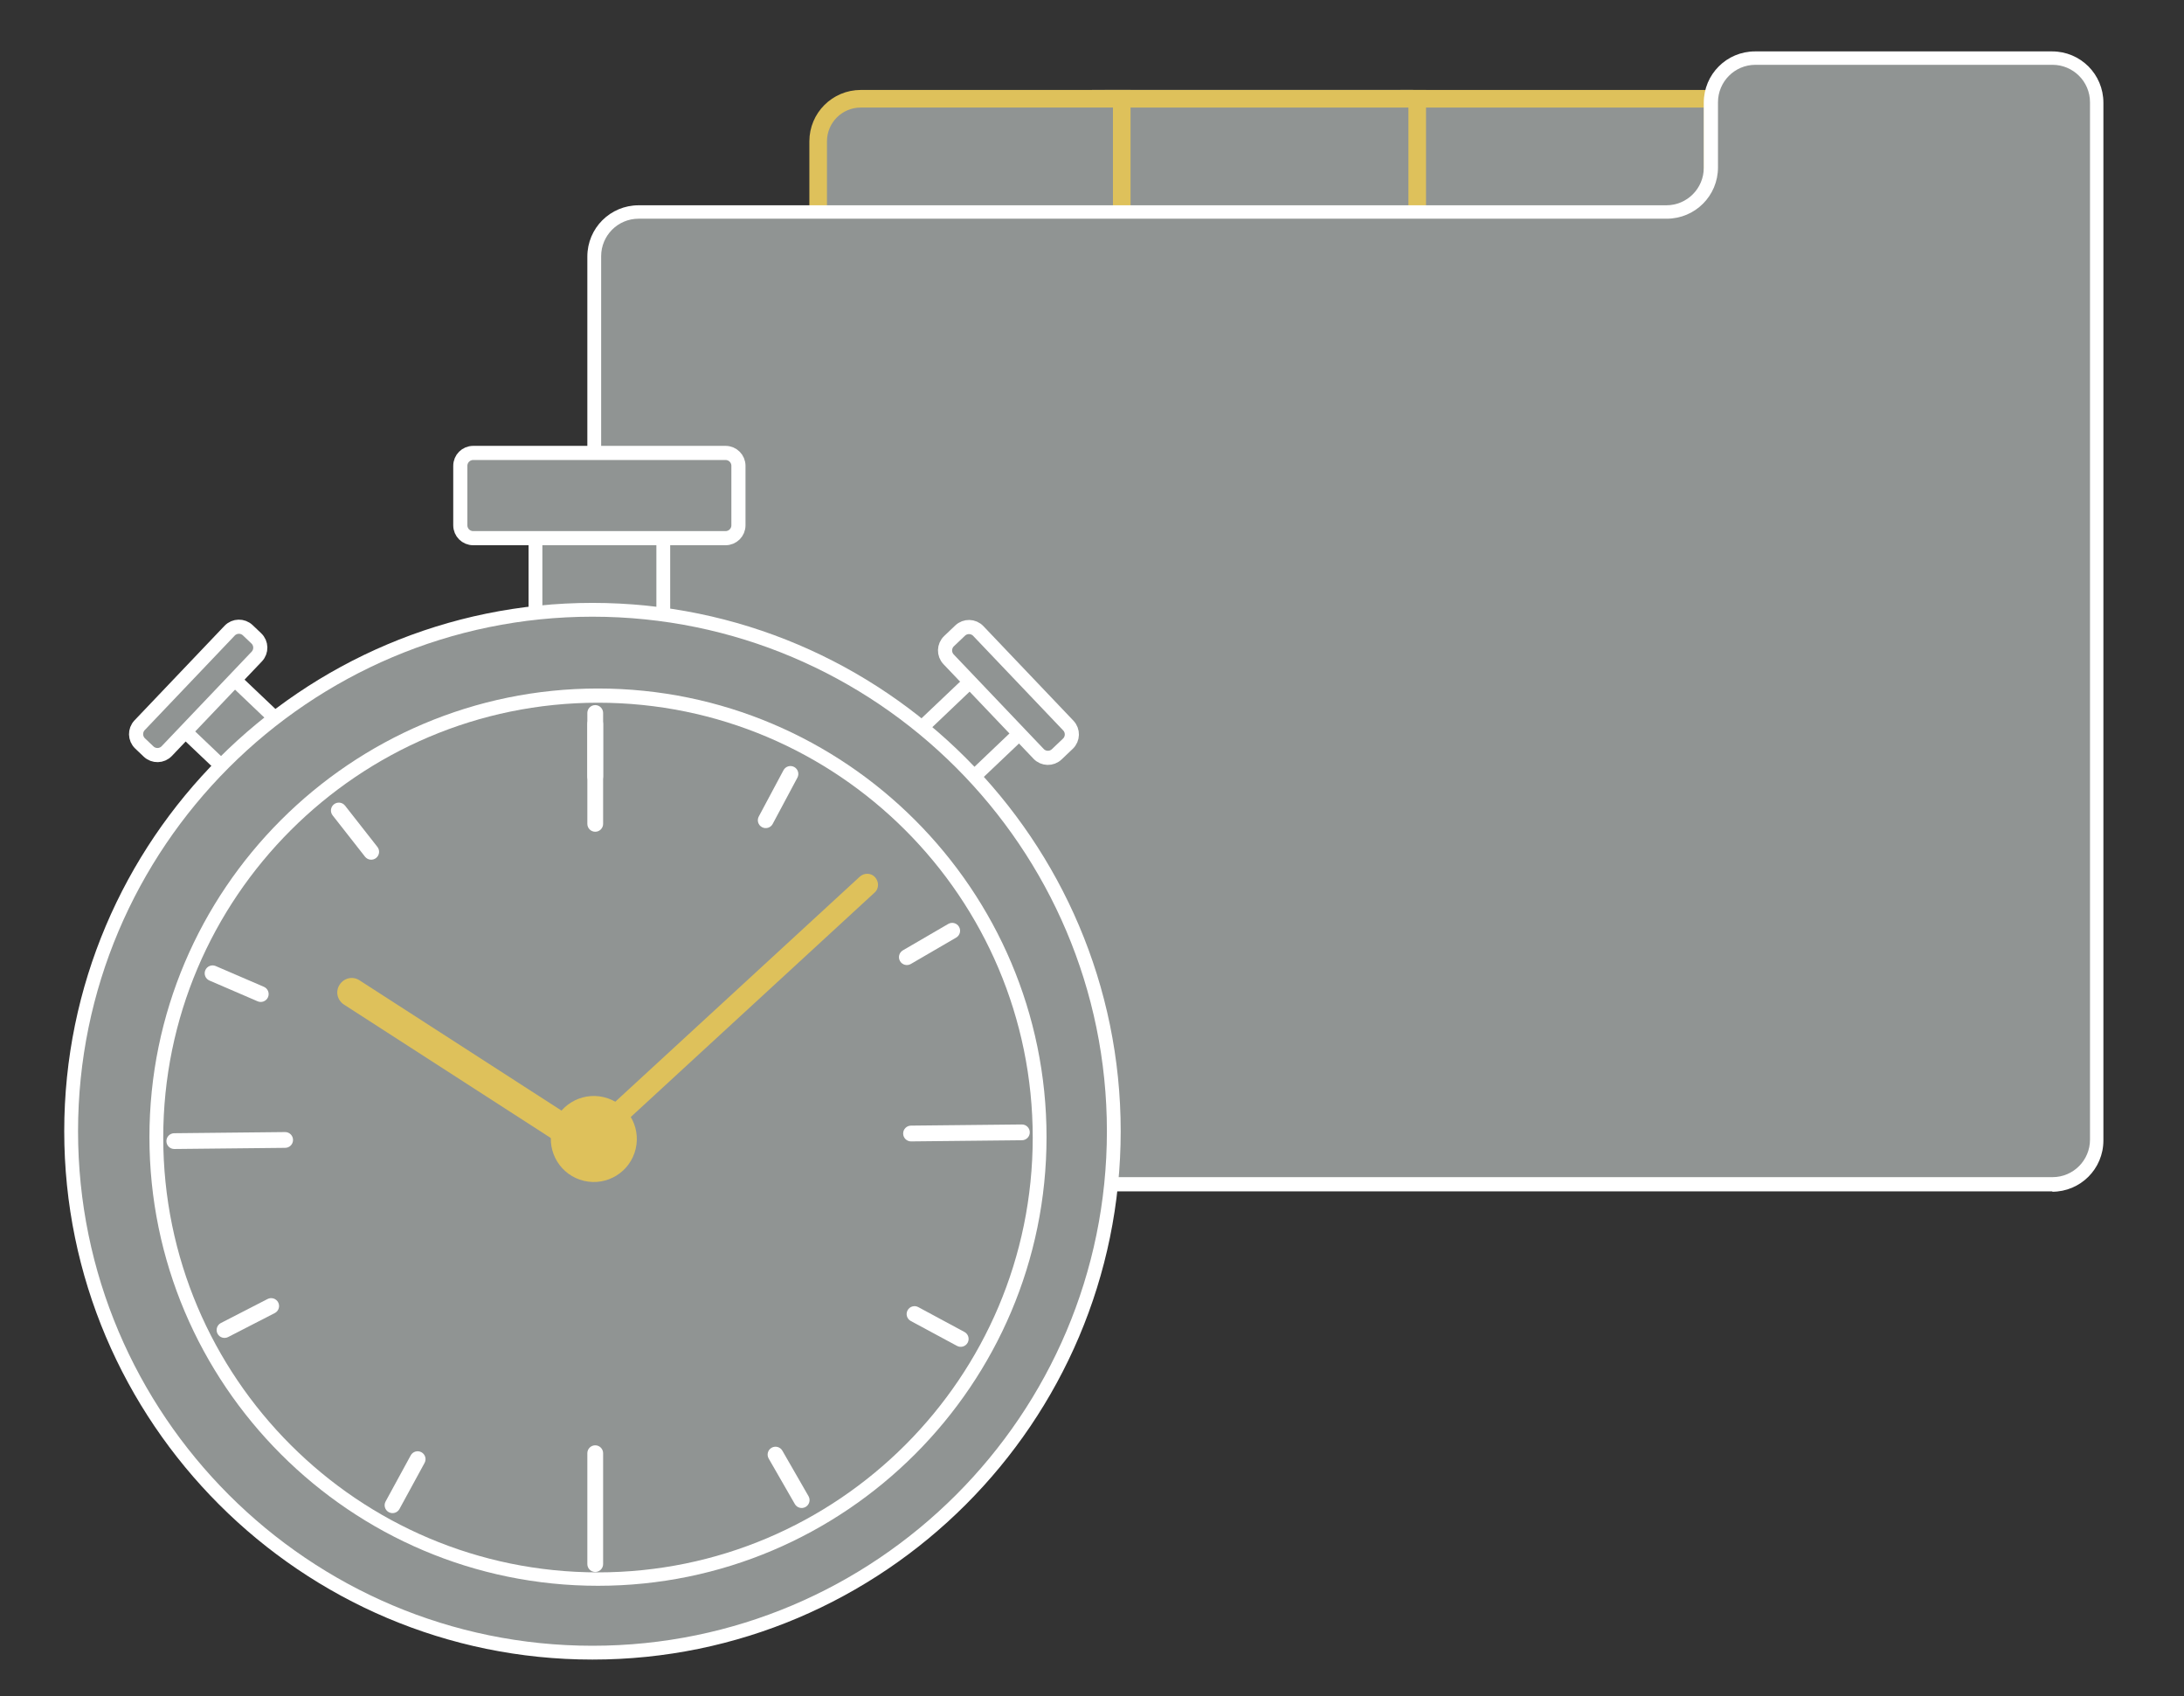 <?xml version="1.0" encoding="UTF-8"?> <svg xmlns="http://www.w3.org/2000/svg" width="170" height="132" viewBox="0 0 170 132" fill="none"><rect x="0" y="0" width="170" height="132" fill="#333333" stroke="none"/><path d="M109.685 25.315V7.685L133.315 7.685V25.315L109.685 25.315Z" fill="#909493" stroke="#DEC15B" stroke-width="1.37"></path><path d="M85.685 25.315V7.685L109.315 7.685V25.315L85.685 25.315Z" fill="#909493" stroke="white" stroke-width="1.37"></path><path d="M86.685 25.315V7.685L110.315 7.685V25.315L86.685 25.315Z" fill="#909493" stroke="#DEC15B" stroke-width="1.37"></path><path d="M63.685 25.315V11C63.685 9.169 65.169 7.685 67 7.685L87.315 7.685V25.315L63.685 25.315Z" fill="#909493" stroke="#DEC15B" stroke-width="1.37"></path><path d="M159.765 92.714H49.71C47.499 92.714 45.718 90.933 45.718 88.722V19.968C45.718 17.757 47.499 15.976 49.71 15.976H129.703C131.33 15.976 132.62 14.655 132.62 13.059V7.992C132.62 5.781 134.401 4 136.612 4H159.734C161.945 4 163.726 5.781 163.726 7.992V88.752C163.726 90.963 161.945 92.745 159.734 92.745L159.765 92.714Z" fill="white"></path><path d="M49.71 17.02C48.083 17.02 46.793 18.34 46.793 19.937V88.691C46.793 90.319 48.113 91.609 49.71 91.609H159.766C161.393 91.609 162.683 90.288 162.683 88.691V7.961C162.683 6.334 161.362 5.044 159.766 5.044H136.643C135.015 5.044 133.726 6.365 133.726 7.961V13.028C133.726 15.239 131.945 17.02 129.734 17.02H49.741H49.71Z" fill="#909493"></path><path d="M51.614 36.355H41.665V49.437H51.614V36.355Z" fill="#909493"></path><path d="M52.166 49.958H41.143V35.802H52.166V49.958ZM42.217 48.884H51.092V36.877H42.217V48.884Z" fill="white"></path><path d="M80.748 55.8L76.915 51.775L71.623 56.815L75.456 60.84L80.748 55.8Z" fill="#909493"></path><path d="M75.351 61.627L70.775 56.806L76.856 51.033L81.431 55.854L75.351 61.627ZM72.311 56.837L75.412 60.092L79.926 55.793L76.825 52.538L72.311 56.837Z" fill="white"></path><path d="M83.156 56.465L76.15 49.108C75.769 48.708 75.136 48.692 74.736 49.073L73.871 49.896C73.472 50.277 73.456 50.91 73.837 51.31L80.844 58.667C81.224 59.068 81.857 59.083 82.257 58.702L83.122 57.879C83.522 57.498 83.537 56.865 83.156 56.465Z" fill="#909493" stroke="white" stroke-width="1.1"></path><path d="M18.368 60.625L22.201 56.6L16.909 51.56L13.076 55.585L18.368 60.625Z" fill="#909493"></path><path d="M18.388 61.443L12.308 55.67L16.884 50.849L22.964 56.622L18.388 61.443ZM13.844 55.639L18.358 59.938L21.459 56.684L16.945 52.385L13.844 55.639Z" fill="white"></path><path d="M12.98 58.453L19.987 51.095C20.367 50.695 20.352 50.062 19.952 49.681L19.288 49.049C18.888 48.668 18.255 48.683 17.874 49.083L10.867 56.441C10.487 56.841 10.502 57.474 10.902 57.855L11.566 58.487C11.966 58.868 12.599 58.853 12.98 58.453Z" fill="#909493" stroke="white" stroke-width="1.1"></path><path d="M46.117 128.6C68.52 128.6 86.682 110.439 86.682 88.036C86.682 65.632 68.52 47.471 46.117 47.471C23.714 47.471 5.553 65.632 5.553 88.036C5.553 110.439 23.714 128.6 46.117 128.6Z" fill="#909493"></path><path d="M46.117 129.153C23.455 129.153 5 110.698 5 88.036C5 65.374 23.455 46.919 46.117 46.919C68.779 46.919 87.234 65.374 87.234 88.036C87.234 110.698 68.779 129.153 46.117 129.153ZM46.117 47.993C24.039 47.993 6.075 65.957 6.075 88.036C6.075 110.114 24.039 128.078 46.117 128.078C68.196 128.078 86.16 110.114 86.16 88.036C86.16 65.957 68.196 47.993 46.117 47.993Z" fill="white"></path><path d="M46.547 123.411C27.293 123.411 11.632 107.75 11.632 88.496C11.632 69.243 27.293 53.582 46.547 53.582C65.8 53.582 81.461 69.243 81.461 88.496C81.461 107.75 65.8 123.411 46.547 123.411ZM46.547 54.688C27.907 54.688 12.707 69.857 12.707 88.527C12.707 107.197 27.877 122.367 46.547 122.367C65.217 122.367 80.386 107.197 80.386 88.527C80.386 69.857 65.217 54.688 46.547 54.688Z" fill="white"></path><path d="M46.946 55.486C46.946 55.147 46.671 54.872 46.332 54.872C45.993 54.872 45.718 55.147 45.718 55.486V64.115C45.718 64.454 45.993 64.729 46.332 64.729C46.671 64.729 46.946 64.454 46.946 64.115V55.486Z" fill="white"></path><path d="M46.946 113.093C46.946 112.754 46.671 112.479 46.332 112.479C45.993 112.479 45.718 112.754 45.718 113.093V121.722C45.718 122.061 45.993 122.336 46.332 122.336C46.671 122.336 46.946 122.061 46.946 121.722V113.093Z" fill="white"></path><path d="M79.55 88.737C79.889 88.733 80.161 88.456 80.157 88.116C80.154 87.777 79.876 87.505 79.537 87.509L70.908 87.599C70.569 87.603 70.297 87.88 70.301 88.219C70.304 88.559 70.582 88.831 70.921 88.827L79.55 88.737Z" fill="white"></path><path d="M22.201 89.329C22.541 89.325 22.813 89.047 22.809 88.708C22.806 88.369 22.528 88.097 22.189 88.101L13.56 88.191C13.221 88.195 12.949 88.472 12.953 88.812C12.956 89.151 13.234 89.423 13.573 89.419L22.201 89.329Z" fill="white"></path><path d="M47.123 89.143C47.161 89.391 47.084 89.642 46.94 89.854C46.592 90.379 45.913 90.532 45.388 90.184L26.77 78.177C26.245 77.829 26.091 77.151 26.44 76.626C26.788 76.101 27.466 75.947 27.991 76.296L46.609 88.302C46.923 88.506 47.09 88.806 47.123 89.143Z" fill="#DEC15B"></path><path d="M68.345 68.862C68.345 69.084 68.261 69.307 68.067 69.473L45.418 90.316C45.084 90.622 44.528 90.622 44.223 90.26C43.917 89.927 43.917 89.371 44.278 89.066L66.927 68.223C67.261 67.917 67.817 67.917 68.122 68.278C68.261 68.445 68.345 68.64 68.345 68.862Z" fill="#DEC15B"></path><path d="M46.946 56.346C46.946 56.006 46.671 55.731 46.332 55.731C45.993 55.731 45.718 56.006 45.718 56.346V60.43C45.718 60.769 45.993 61.044 46.332 61.044C46.671 61.044 46.946 60.769 46.946 60.43V56.346Z" fill="white"></path><path d="M62.069 60.519C62.229 60.22 62.116 59.848 61.817 59.688C61.517 59.528 61.145 59.642 60.986 59.941L59.062 63.543C58.902 63.843 59.015 64.215 59.315 64.374C59.614 64.534 59.986 64.421 60.145 64.122L62.069 60.519Z" fill="white"></path><path d="M74.427 72.966C74.721 72.795 74.82 72.419 74.649 72.126C74.479 71.833 74.103 71.733 73.809 71.904L70.28 73.958C69.987 74.129 69.887 74.505 70.058 74.798C70.228 75.091 70.605 75.191 70.898 75.02L74.427 72.966Z" fill="white"></path><path d="M74.491 104.741C74.789 104.901 75.162 104.79 75.323 104.491C75.483 104.192 75.372 103.82 75.073 103.659L71.477 101.723C71.178 101.562 70.806 101.674 70.645 101.972C70.484 102.271 70.596 102.644 70.895 102.804L74.491 104.741Z" fill="white"></path><path d="M61.869 117.049C62.038 117.343 62.413 117.444 62.707 117.275C63.001 117.106 63.103 116.731 62.934 116.437L60.898 112.896C60.729 112.602 60.353 112.501 60.059 112.67C59.765 112.839 59.664 113.214 59.833 113.508L61.869 117.049Z" fill="white"></path><path d="M30.015 116.848C29.852 117.146 29.962 117.519 30.26 117.681C30.558 117.843 30.931 117.734 31.093 117.436L33.048 113.85C33.211 113.552 33.101 113.179 32.803 113.017C32.505 112.855 32.132 112.964 31.97 113.262L30.015 116.848Z" fill="white"></path><path d="M17.195 102.96C16.894 103.115 16.775 103.486 16.93 103.787C17.085 104.089 17.455 104.208 17.757 104.053L21.389 102.186C21.691 102.031 21.81 101.661 21.655 101.359C21.5 101.057 21.129 100.938 20.828 101.093L17.195 102.96Z" fill="white"></path><path d="M16.79 75.181C16.478 75.047 16.117 75.191 15.983 75.502C15.848 75.814 15.992 76.175 16.304 76.309L20.055 77.925C20.366 78.059 20.728 77.915 20.862 77.604C20.996 77.292 20.852 76.931 20.541 76.797L16.79 75.181Z" fill="white"></path><path d="M26.858 62.697C26.648 62.43 26.262 62.383 25.995 62.593C25.729 62.802 25.682 63.188 25.891 63.455L28.411 66.669C28.62 66.936 29.006 66.983 29.273 66.773C29.54 66.564 29.587 66.178 29.378 65.911L26.858 62.697Z" fill="white"></path><path d="M56.479 35.249H36.83C36.278 35.249 35.83 35.697 35.83 36.249V40.882C35.83 41.435 36.278 41.882 36.83 41.882H56.479C57.031 41.882 57.479 41.435 57.479 40.882V36.249C57.479 35.697 57.031 35.249 56.479 35.249Z" fill="#909493" stroke="white" stroke-width="1.1"></path><path d="M49.48 89.41C49.905 87.611 48.792 85.808 46.993 85.383C45.194 84.957 43.391 86.071 42.965 87.87C42.54 89.669 43.654 91.472 45.453 91.897C47.252 92.323 49.055 91.209 49.48 89.41Z" fill="#DEC15B"></path></svg> 